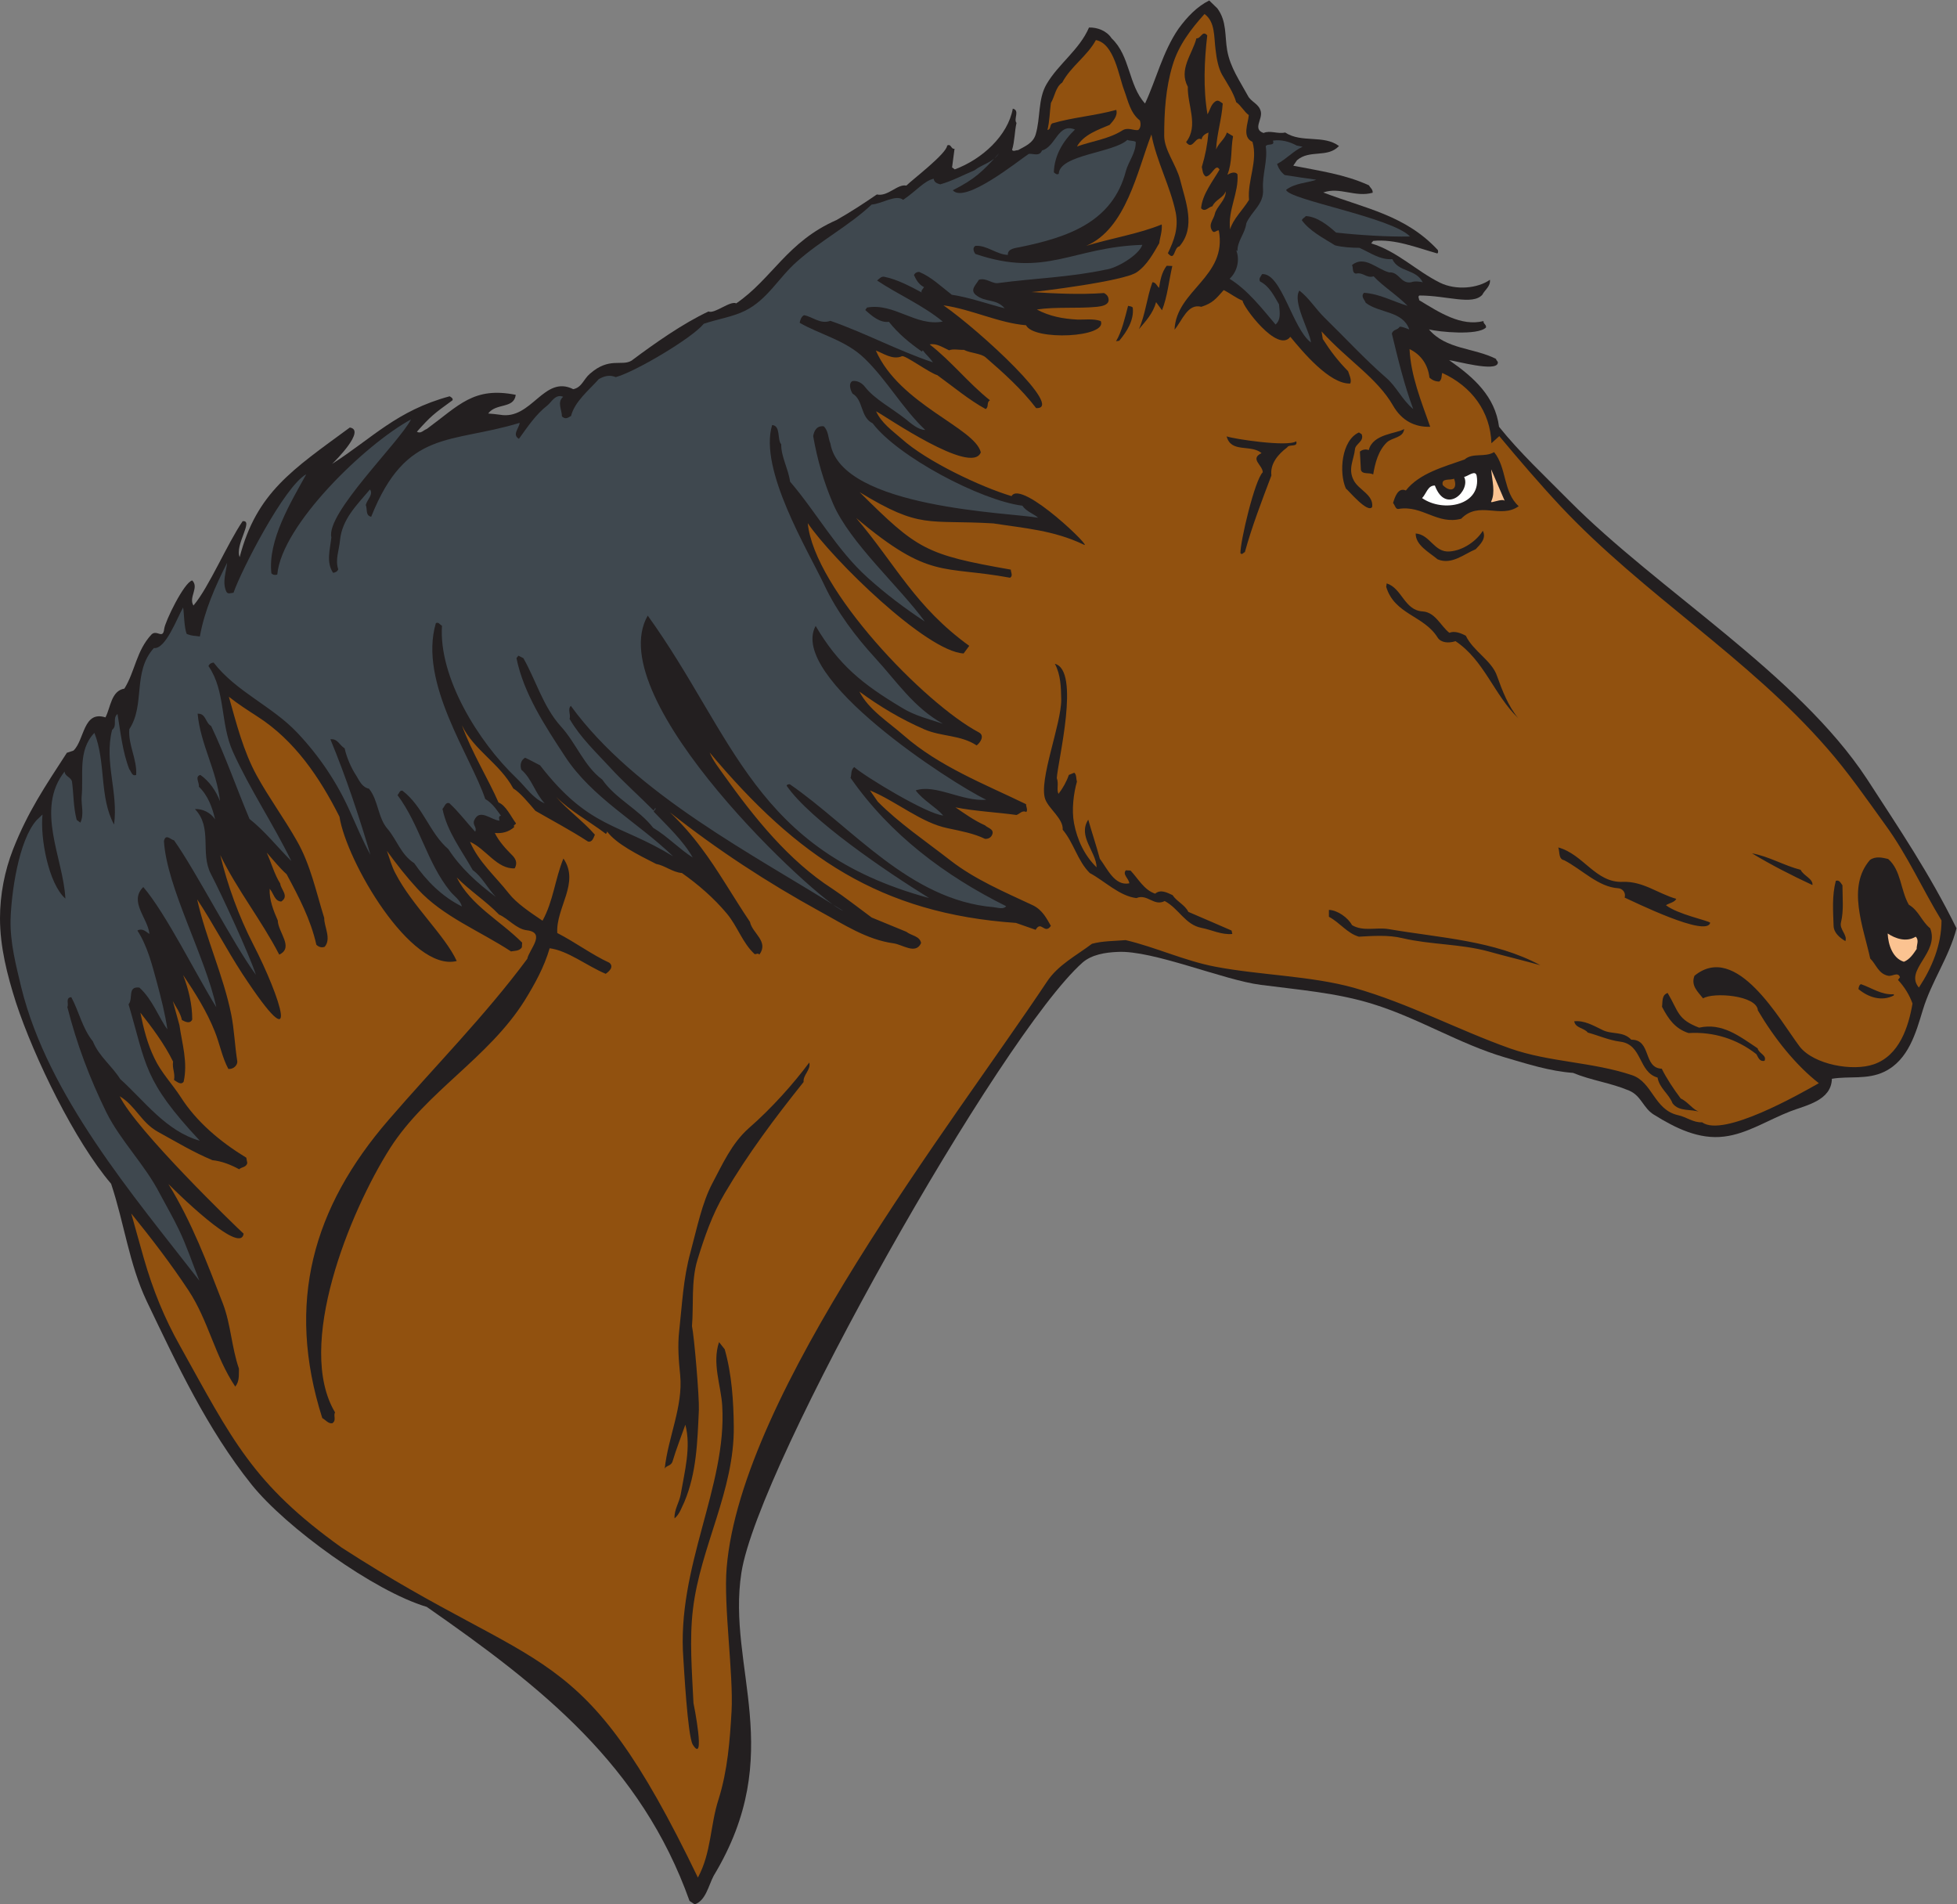 <?xml version="1.0" encoding="UTF-8" standalone="no"?>
<svg
   xmlns:dc="http://purl.org/dc/elements/1.1/"
   xmlns:cc="http://creativecommons.org/ns#"
   xmlns:rdf="http://www.w3.org/1999/02/22-rdf-syntax-ns#"
   xmlns:svg="http://www.w3.org/2000/svg"
   xmlns="http://www.w3.org/2000/svg"
   viewBox="0 0 764.067 743.427"
   height="743.427"
   width="764.067"
   xml:space="preserve"
   id="svg2"
   version="1.1"><rect x="0" y="0" width="764.067" height="743.427" fill="#808080" stroke="none"/><defs
     id="defs6" /><g
     transform="matrix(1.333,0,0,-1.333,0,743.427)"
     id="g10"><g
       transform="scale(0.1)"
       id="g12"><path
         id="path14"
         style="fill:#231f20;fill-opacity:1;fill-rule:evenodd;stroke:none"
         d="m 3565.45,5552.64 c 28.07,-37.43 21.6,-80.64 28.79,-122.39 8.65,-50.41 37.44,-90.73 60.49,-133.21 9.35,-18.72 33.1,-23.76 38.16,-46.79 5.04,-23.77 -24.49,-51.13 7.91,-62.65 19.43,8.64 41.04,-3.6 63.36,1.44 48.24,-31.68 112.32,-5.76 157.68,-39.59 -33.83,-36.01 -85.69,-9.37 -123.11,-41.77 l -10.8,-15.83 c 76.31,-15.13 151.19,-25.21 221.76,-57.6 3.59,-7.21 11.52,-11.52 10.8,-21.61 -51.86,-14.4 -96.49,18 -144.73,0.73 124.55,-47.53 240.49,-66.24 335.53,-168.49 0.7,-3.59 2.15,-7.2 -1.45,-10.08 -61.21,17.28 -124.57,43.2 -187.93,36.72 l -5.76,-7.2 c 76.33,-23.03 131.78,-80.64 201.6,-115.2 46.82,-23.03 110.88,-16.56 146.18,8.65 2.14,-19.45 -15.12,-29.53 -22.33,-43.93 -28.81,-31.68 -103.67,-2.16 -184.31,-2.16 -5.77,-3.6 0,-9.36 -0.73,-13.68 58.32,-35.27 122.4,-77.75 188.64,-61.2 -1.43,-7.92 8.65,-10.08 7.2,-18.72 -23.77,-24.47 -138.96,-12.96 -167.03,-5.76 49.67,-59.04 131.76,-53.28 196.54,-86.4 0,-5.04 6.49,-6.47 5.04,-12.24 -5.04,-26.64 -122.38,6.48 -142.56,8.64 73.44,-51.12 134.65,-106.56 146.18,-195.12 60.47,-75.6 136.07,-146.15 205.19,-216 262.07,-264.24 670.31,-507.59 872.64,-815.75 94.31,-145.45 183.59,-277.21 262.09,-437.05 -21.6,-84.24 -73.44,-155.52 -98.65,-239.03 -20.16,-66.24 -41.76,-146.17 -112.31,-180.73 -50.41,-24.48 -102.97,-12.23 -154.08,-20.87 -1.45,-64.09 -76.33,-77.77 -120.98,-95.04 -65.51,-25.21 -127.42,-66.25 -194.39,-74.16 -73.44,-9.37 -142.56,24.48 -205.92,64.08 -31.68,19.43 -36.72,55.44 -72.71,70.55 -54.73,23.04 -110.16,29.53 -164.16,51.84 -68.4,5.04 -133.21,25.93 -199.46,45.36 -133.9,39.6 -251.99,114.48 -386.62,156.24 -105.84,33.13 -218.89,41.76 -328.32,56.16 -108.73,13.68 -316.82,102.24 -419.76,96.48 -36,-1.44 -75.61,-7.91 -102.25,-30.96 C 2931.84,2546.64 2220.48,1288.09 2171.52,971.281 2128.32,693.359 2306.88,442.078 2090.16,83.527 2075.04,54.727 2067.12,10.801 2034.72,0 L 2019.6,10.078 C 1877.76,408.242 1586.16,637.207 1249.92,871.203 1095.12,917.285 837.363,1103.76 736.563,1229.77 606.965,1391.77 518.402,1581.13 429.84,1766.16 378.004,1875.61 364.32,1993.68 325.438,2110.32 219.602,2234.16 100.082,2478.96 46.801,2640.97 20.879,2722.32 0,2804.41 0,2887.93 c 0,69.11 13.684,138.96 38.16,201.59 43.918,111.61 94.32,185.04 157.68,282.96 l 19.441,6.48 c 32.399,30.96 28.078,118.08 93.602,97.2 15.117,28.8 16.555,77.76 55.437,84.24 31.68,51.12 34.563,110.16 79.2,158.4 15.839,15.84 33.843,-15.84 37.441,16.56 2.16,20.89 58.32,136.8 82.082,141.84 20.879,-20.88 -11.52,-49.67 3.598,-73.43 45.363,53.27 97.922,179.27 144,246.95 33.839,4.32 -23.762,-69.84 -8.637,-105.12 49.676,189.36 154.074,255.6 322.556,379.44 47.52,-7.2 -41.04,-96.47 -51.841,-106.56 118.081,75.6 189.361,156.24 344.161,198 2.16,-1.44 10.8,-5.03 8.64,-11.52 -54.72,-39.6 -64.08,-46.8 -104.39,-92.16 11.51,-7.19 19.43,5.04 28.79,7.92 95.04,69.84 137.52,124.57 260.64,100.08 -5.04,-41.76 -57.6,-23.03 -80.64,-54.71 10.8,-0.73 24.48,-2.17 34.56,-3.61 92.88,-16.56 128.16,118.08 214.56,74.88 25.2,5.04 30.24,29.53 48.96,45.37 56.88,49.67 92.88,20.88 121.68,38.15 66.24,49.68 151.2,109.44 225.36,144 18,-7.92 63.36,32.41 81.36,23.76 105.12,72 149.04,180.73 293.76,244.09 41.76,23.75 79.2,48.23 118.08,74.87 32.4,-7.2 60.48,31.69 86.4,25.92 17.28,17.28 118.08,93.61 119.52,117.36 12.24,6.48 10.8,-11.51 21.6,-9.36 l -7.2,-54.72 7.92,-5.75 c 79.92,29.51 155.51,98.63 169.93,177.83 21.6,-5.04 1.42,-30.24 10.8,-41.75 -5.76,-25.93 -5.04,-53.29 -12.97,-79.21 4.31,-5.76 11.52,0 17.28,-0.72 17.29,10.09 43.93,19.44 51.84,46.08 14.39,48.24 6.48,103.68 31.68,146.88 34.57,59.76 96.48,100.8 124.57,166.32 24.47,0.72 51.84,-9.35 66.23,-31.68 54.73,-51.12 48.96,-137.51 97.93,-190.8 32.38,69.13 51.84,151.92 97.91,218.88 25.2,34.56 54,64.8 90,82.8 l 23.77,-23.04 v 0" /><path
         id="path16"
         style="fill:#91510f;fill-opacity:1;fill-rule:evenodd;stroke:none"
         d="m 3292.56,5312.88 c 11.52,-30.95 18.01,-66.96 46.07,-88.56 3.62,-10.8 2.17,-23.03 -5.04,-28.08 -12.95,-2.16 -30.23,9.37 -46.79,-1.44 -39.59,-25.19 -91.45,-31.67 -132.48,-46.8 19.45,35.28 64.08,49.68 95.76,63.36 9.35,10.8 24.49,25.93 19.45,43.93 -62.65,-17.29 -126.74,-21.61 -187.93,-39.61 -7.93,-5.76 -2.87,-17.28 -13.67,-19.44 6.46,27.37 6.46,51.84 10.08,79.21 11.52,19.43 13.67,46.79 33.1,59.76 25.22,47.52 73.46,77.75 98.66,124.55 54,-10.08 66.95,-105.84 82.79,-146.88 v 0" /><path
         id="path18"
         style="fill:#3f484f;fill-opacity:1;fill-rule:evenodd;stroke:none"
         d="m 3148.55,5197.68 c -33.82,-32.39 -60.46,-74.88 -61.91,-125.28 4.32,-3.6 8.63,-7.92 14.4,-4.32 2.16,56.17 160.56,61.21 200.87,99.36 7.21,-3.6 16.57,-1.44 24.5,-5.76 1.42,-30.96 -21.61,-58.31 -28.81,-85.68 -38.87,-149.04 -169.2,-193.68 -309.59,-222.48 -13.69,-2.88 -37.44,-4.31 -36.02,-23.04 -33.83,1.45 -61.19,28.81 -95.03,26.65 -10.08,-5.77 -4.32,-18.73 0,-23.76 207.36,-70.57 282.96,20.15 488.88,26.63 -10.8,-30.96 -76.31,-69.12 -108.01,-72.71 -104.39,-22.33 -209.51,-25.21 -311.76,-38.89 -20.15,-4.32 -36.71,16.56 -59.03,9.37 -7.92,-14.4 -27.36,-29.53 -8.64,-44.64 28.81,-23.05 58.32,-9.36 84.24,-38.88 -51.12,12.95 -102.24,31.67 -154.8,39.59 -31.68,24.48 -60.48,52.56 -95.76,66.96 -6.48,0 -12.24,-2.88 -15.12,-9.35 6.48,-13.68 13.68,-27.37 29.52,-35.29 -2.16,-4.31 -13.68,-13.68 -3.6,-17.28 -35.28,18.72 -73.44,39.6 -112.32,47.52 -9.36,2.17 -15.12,-5.76 -21.6,-10.79 59.76,-40.32 133.92,-72 192.24,-120.25 -79.2,-15.11 -141.84,55.44 -221.76,41.04 l -5.04,-7.19 c 18.72,-17.28 43.2,-38.16 69.12,-34.57 28.08,-35.27 59.76,-61.2 96.48,-87.12 l 2.88,3.61 c 9.36,-12.97 20.16,-20.88 29.52,-35.29 -104.4,35.29 -197.28,85.68 -300.24,121.68 -29.52,-10.8 -51.12,11.52 -77.04,16.56 -7.92,-3.6 -11.51,-14.4 -12.96,-22.32 59.76,-34.56 135.36,-51.12 190.08,-104.4 66.24,-64.08 110.88,-146.16 177.84,-209.52 -21.6,0.73 -41.04,18.72 -59.04,33.12 -39.6,30.97 -90.72,58.33 -117.36,92.88 -8.64,11.52 -23.04,19.44 -36.72,17.29 -12.96,-6.49 -5.76,-27.36 0,-36.72 32.4,-18.73 22.32,-69.12 59.04,-87.12 73.44,-97.21 315.36,-225.36 438.47,-241.2 11.53,-17.29 33.85,-23.77 46.1,-35.29 -79.93,15.12 -576.01,27.36 -608.41,217.44 -7.2,17.28 -5.04,36.01 -19.44,50.4 -20.88,2.16 -28.08,-12.96 -30.96,-28.8 12.24,-69.12 30.24,-132.48 58.32,-197.99 49.68,-115.21 193.68,-241.93 268.56,-344.89 -59.04,38.88 -115.2,81.36 -167.04,128.16 -90.72,81.36 -149.76,190.8 -227.52,281.52 -5.04,37.44 -26.64,73.44 -25.92,109.45 -12.24,12.23 -0.72,54.71 -26.64,56.15 -39.6,-130.31 105.12,-367.2 153.36,-469.44 36.72,-78.48 92.88,-151.92 148.32,-212.4 64.08,-69.84 113.04,-145.44 198.72,-192.96 -40.32,13.69 -81.36,23.04 -118.8,46.08 -115.92,69.12 -186.48,125.28 -254.16,240.48 -81.36,-149.75 396,-459.36 499.67,-509.04 -71.27,-5.75 -148.31,46.8 -206.63,27.36 23.04,-30.24 56.88,-46.8 80.64,-73.44 -47.52,3.6 -231.12,115.2 -260.64,141.84 -10.8,-8.64 -7.2,-21.6 -10.8,-31.68 115.92,-166.31 276.48,-286.56 455.75,-375.84 -7.18,-10.07 -24.47,-4.32 -36.72,-2.88 -246.23,20.88 -413.99,234 -596.87,360 -3.6,0 -7.92,0 -9.36,-4.32 67.68,-98.64 289.44,-249.84 417.6,-329.04 -512.64,138.96 -570.96,475.2 -824.4,827.29 -141.12,-245.53 499.68,-838.09 572.4,-864.73 -262.08,164.89 -608.4,340.56 -797.76,600.48 -10.08,-10.79 0.72,-25.92 -3.6,-38.16 30.96,-54 77.04,-97.2 119.52,-143.27 38.16,-41.77 87.12,-84.96 126.72,-125.29 l 5.04,7.92 c 2.16,-5.04 -3.6,-7.2 -5.04,-10.8 39.6,-41.76 86.4,-84.95 114.48,-134.64 -39.6,25.2 -74.88,62.65 -115.92,87.12 -42.48,54.72 -109.43,84.25 -149.04,141.12 -54,40.32 -75.6,105.84 -121.68,156.25 -51.84,57.59 -73.44,136.79 -109.44,199.43 l -14.4,7.21 -5.76,-7.21 c 20.89,-102.96 82.8,-197.28 141.84,-287.28 79.2,-121.68 213.12,-192.95 316.8,-293.03 -159.84,97.92 -244.8,79.92 -389.52,266.39 -17.28,8.65 -26.64,14.4 -43.92,22.32 -12.24,-7.2 -15.84,-21.6 -10.8,-35.28 30.96,-26.64 39.6,-67.68 68.4,-98.64 -36.72,16.56 -54,46.8 -84.24,75.6 -110.15,105.12 -226.8,293.76 -216.72,444.96 -5.76,2.17 -10.08,12.24 -18,7.21 -51.12,-174.25 102.24,-388.09 144.72,-514.8 22.33,-12.97 34.56,-33.85 46.08,-48.97 -7.92,-0.72 -5.76,-8.64 -4.32,-14.39 -24.48,1.44 -58.32,37.43 -74.16,0.71 -5.76,-13.68 9.36,-20.16 2.88,-33.12 -25.2,27.36 -47.52,57.6 -75.6,83.52 -12.24,3.6 -13.68,-10.8 -20.16,-16.56 13.68,-66.96 55.44,-120.24 88.56,-179.28 27.36,-19.43 43.2,-53.28 67.68,-78.48 -55.44,41.04 -104.4,86.4 -138.96,139.69 -55.44,47.52 -73.44,124.55 -134.64,171.35 -8.64,1.44 -9.36,-8.64 -14.4,-12.96 65.52,-87.84 85.68,-196.56 154.08,-281.51 12.24,-15.13 29.52,-25.2 34.56,-44.65 -58.32,28.81 -104.4,75.6 -139.68,126.73 -38.88,25.2 -50.4,67.68 -77.76,100.08 -28.8,32.39 -27.36,84.96 -54.72,118.07 -20.16,4.32 -28.08,23.04 -36.72,37.44 -15.84,23.77 -28.8,54.72 -34.56,80.65 -16.557,10.8 -20.159,28.8 -41.76,26.63 45.36,-109.44 83.52,-223.92 117.36,-338.4 -23.04,41.77 -40.32,84.25 -59.76,126.72 -38.163,85.69 -90.717,163.44 -154.796,231.12 -73.441,77.77 -178.566,119.53 -244.804,205.2 -6.481,-0.72 -11.52,-2.88 -15.117,-10.08 51.117,-74.16 33.835,-167.76 72,-252 50.398,-110.87 118.078,-210.96 170.64,-318.96 -41.039,41.04 -77.765,87.84 -122.402,123.12 -38.16,90.72 -70.563,184.33 -112.321,272.16 -17.281,9.36 -15.121,37.45 -39.597,36 7.918,-88.55 56.156,-167.04 65.515,-256.32 -11.515,30.24 -31.679,59.04 -57.597,77.04 -17.281,-5.04 -2.156,-23.04 -4.321,-34.55 25.922,-24.49 39.598,-60.49 47.52,-95.77 -12.234,19.44 -36.719,31.68 -59.039,30.24 52.559,-54.72 14.398,-128.15 46.805,-190.07 29.515,-56.17 113.035,-236.89 131.754,-295.21 -65.52,88.56 -175.676,303.84 -239.758,393.84 -9.364,1.44 -24.481,20.88 -29.524,-2.16 7.922,-135.36 120.961,-336.96 153.367,-486.71 -59.042,95.03 -146.882,273.59 -213.843,352.08 -43.199,-42.48 13.679,-91.44 18.004,-137.53 -10.801,7.2 -20.887,18 -35.286,10.09 29.524,-45.37 43.2,-101.53 56.879,-151.21 12.243,-45.36 24.485,-93.6 30.961,-138.24 -23.757,31.68 -43.918,88.57 -82.078,122.4 -36,4.32 -17.281,-32.4 -31.679,-48.95 52.558,-178.57 43.199,-222.48 208.796,-399.61 -99.359,28.09 -162,116.64 -233.281,180.72 -23.758,38.17 -62.637,66.96 -79.914,110.17 -31.68,39.6 -40.324,87.12 -63.359,129.6 -18.004,-1.45 -6.485,-20.17 -11.524,-28.81 27.364,-108 64.797,-207.36 114.481,-308.88 41.758,-83.51 113.039,-153.36 156.242,-237.6 18.719,-35.28 38.156,-68.39 55.437,-104.4 23.039,-47.52 40.321,-100.08 60.481,-150.48 -195.117,251.28 -442.801,540.72 -521.281,857.52 -15.84,66.24 -33.121,131.76 -31.68,199.45 2.16,76.31 23.039,231.84 76.32,291.6 l 17.282,16.55 c -7.2,-67.68 17.277,-202.31 66.96,-246.24 -5.761,118.09 -89.281,261.37 -2.164,372.25 0,-14.4 19.446,-16.57 21.602,-30.24 5.039,-36.73 3.602,-72.73 13.684,-111.61 l 10.793,-7.92 c 11.527,23.76 2.164,52.56 3.605,74.88 6.48,63.37 -12.242,136.08 37.437,187.92 34.559,-87.12 13.68,-187.19 57.602,-268.56 12.961,95.05 -29.519,182.88 -5.762,277.21 16.563,12.95 0,33.11 15.84,46.79 8.645,-51.12 14.399,-110.15 34.563,-161.99 5.757,-5.77 7.199,-21.61 20.16,-16.57 2.879,46.09 -23.762,87.84 -20.16,133.92 47.515,72.01 8.64,167.77 72,237.61 34.558,-4.33 68.398,89.27 85.679,118.79 2.879,-15.84 2.879,-61.2 10.801,-77.75 17.996,-6.48 20.879,-4.33 38.156,-7.21 13.684,76.32 45.364,147.6 79.922,216 -2.879,-27.36 -15.121,-57.59 -2.16,-84.96 4.32,-7.92 12.957,-3.6 20.879,-2.88 21.602,63.36 149.043,312.48 213.117,347.04 -45.355,-82.08 -113.035,-192.95 -102.234,-290.16 5.039,-5.04 10.797,-5.76 17.281,-3.6 12.957,145.44 257.756,381.61 391.676,454.32 -34.56,-67.67 -249.84,-275.03 -233.277,-345.6 -3.598,-33.83 -15.84,-72.72 5.039,-103.68 6.476,0.73 12.242,3.61 15.121,10.09 -9.36,28.07 2.16,54.71 5.039,84.23 5.758,62.64 48.958,103.68 87.848,149.77 10.79,-14.4 -8.65,-30.24 -12.25,-45.37 5.04,-12.24 -1.44,-30.95 15.84,-34.56 102.96,258.48 232.56,213.12 434.88,275.04 -1.44,-15.84 -23.04,-34.56 -2.16,-46.79 24.48,33.83 49.68,71.99 83.52,97.91 11.52,9.37 23.76,34.57 46.08,25.2 -18.72,-15.83 -3.6,-38.15 -3.6,-57.6 10.8,-9.36 16.56,-4.31 26.64,1.44 10.8,42.48 52.56,75.6 81.36,108.01 16.56,9.35 32.4,12.95 49.69,5.75 56.15,15.13 223.19,113.76 257.75,156.24 40.32,13.68 84.96,20.16 120.96,38.16 65.52,32.41 97.92,96.48 151.92,144.01 70.56,62.63 151.2,103.67 218.88,167.03 28.08,1.44 72,30.96 92.16,13.68 41.04,28.08 60.48,54.72 89.28,61.92 2.16,-11.52 10.08,-13.68 19.44,-16.55 35.28,10.07 66.96,27.35 100.08,41.03 23.05,18 54.01,23.04 71.99,49.68 -49.67,-54.71 -70.55,-74.88 -135.35,-108 35.28,-41.04 193.67,87.84 222.48,106.56 14.4,1.44 30.96,-8.63 38.89,10.08 40.31,10.81 46.8,82.09 96.46,61.2 v 0" /><path
         id="path20"
         style="fill:#3f484f;fill-opacity:1;fill-rule:evenodd;stroke:none"
         d="m 3798.01,5150.88 17.26,-3.59 c -25.19,-10.81 -48.22,-36.73 -74.86,-50.4 4.32,-12.97 11.5,-23.76 22.3,-32.41 30.96,-5.03 61.94,-9.36 92.9,-13.68 -28.81,-10.08 -61.22,-9.35 -88.56,-29.51 4.32,-28.81 309.59,-80.65 362.87,-136.81 -62.63,-1.44 -153.36,4.32 -216.72,11.52 -23.04,20.89 -55.45,46.8 -88.55,48.25 -3.61,-5.04 -9.38,-5.77 -11.52,-12.25 22.32,-30.95 61.19,-51.12 97.18,-73.43 22.33,-5.77 51.14,-7.21 71.29,-7.21 30.96,-13.68 60.49,-36 96.49,-33.12 17.28,-38.87 69.84,-28.08 89.27,-68.4 -1.44,2.16 -25.19,5.04 -33.84,0.72 -30.96,-5.76 -35.28,30.96 -64.79,28.81 -36.02,9.35 -72.01,51.11 -108.73,21.59 4.32,-8.64 -0.72,-23.04 11.52,-25.2 21.61,5.04 30.24,-14.4 51.84,-7.92 26.64,-28.8 68.4,-54.71 99.35,-86.39 -45.35,13.67 -79.92,34.55 -127.44,38.16 -10.8,-10.09 1.45,-20.16 5.04,-29.53 41.06,-30.96 108.01,-23.04 127.44,-77.76 -9.35,2.89 -17.98,7.93 -28.06,7.93 -5.76,-10.09 -19.46,-7.21 -23.05,-20.17 18.01,-74.16 36,-149.76 62.64,-221.04 -33.13,27.36 -48.97,66.25 -80.65,92.89 -62.63,54.71 -118.06,115.2 -177.83,173.52 -27.36,26.63 -46.07,58.32 -74.88,80.64 -21.6,-31.68 30.23,-118.8 33.85,-151.93 -54.01,39.61 -86.41,204.48 -143.29,200.16 -3.59,-7.19 -10.8,-12.96 -5.76,-21.59 27.37,-13.69 41.04,-42.48 55.43,-66.97 2.89,-27.36 5.06,-45.36 -10.08,-59.04 -41.03,48.24 -80.62,100.08 -134.62,133.92 23.02,21.6 30.23,56.16 19.43,83.52 l 3.59,-2.16 c -0.7,29.52 22.33,51.13 25.94,81.37 15.84,36 51.84,55.43 48.95,99.36 -2.88,43.19 14.41,84.95 7.93,125.99 4.31,9.36 28.08,-0.72 20.87,16.57 25.2,3.59 48.25,-2.89 69.85,-14.41 v 0" /><path
         id="path22"
         style="fill:#ffffff;fill-opacity:1;fill-rule:evenodd;stroke:none"
         d="m 4325.04,4183.92 c 15.12,-87.12 -97.91,-108.71 -159.84,-65.52 12.24,12.24 16.56,37.44 37.44,36.72 32.4,-87.12 105.84,-14.4 85.68,25.2 11.52,2.16 33.13,21.61 36.72,3.6 v 0" /><path
         id="path24"
         style="fill:#91510f;fill-opacity:1;fill-rule:evenodd;stroke:none"
         d="m 4258.81,4175.29 c 12.23,-31.68 -10.08,-42.49 -33.13,-18.73 -5.04,21.6 21.61,12.96 33.13,18.73 v 0" /><path
         id="path26"
         style="fill:#fbc391;fill-opacity:1;fill-rule:evenodd;stroke:none"
         d="m 4407.13,4110.48 c -7.93,7.92 -43.2,-9.35 -39.61,-2.16 12.97,26.64 2.89,60.48 0,94.32 l 39.61,-92.16 v 0" /><path
         id="path28"
         style="fill:#fbc391;fill-opacity:1;fill-rule:evenodd;stroke:none"
         d="m 5610.96,2833.92 c 10.8,-10.08 2.17,-24.47 2.89,-35.99 -10.08,-15.13 -20.88,-30.97 -37.44,-37.45 -33.13,10.09 -46.1,50.4 -47.52,82.8 21.6,-14.4 54,-26.64 82.07,-9.36 v 0" /><path
         id="path30"
         style="fill:#91510f;fill-opacity:1;fill-rule:evenodd;stroke:none"
         d="m 3560.41,5430.96 c 2.87,-25.2 7.91,-53.28 19.43,-73.44 15.12,-25.92 32.41,-50.39 41.04,-79.92 13.69,-8.64 23.77,-28.8 36.72,-37.44 -1.45,-24.48 -20.88,-64.07 10.8,-78.48 16.56,-56.88 -15.12,-112.31 -10.08,-169.92 -18.01,-29.52 -46.8,-56.15 -55.43,-86.4 -7.21,56.16 25.92,107.28 21.58,161.28 -7.18,10.08 -22.3,2.88 -29.51,-1.43 15.12,38.87 9.36,72.71 16.56,113.03 l -18,10.8 c -6.47,-20.16 -23.75,-30.24 -31.68,-49.67 2.16,46.08 16.56,88.55 19.45,134.63 -6.49,4.32 -12.97,11.52 -20.88,6.48 -13.69,-8.63 -15.84,-25.19 -23.77,-38.16 -12.97,75.6 -9.35,156.25 -0.72,231.12 -14.4,16.56 -17.99,-10.07 -31.68,-8.64 -12.25,-46.8 -52.56,-90.72 -25.2,-141.84 -1.44,-54.72 32.41,-113.75 -5.04,-162 19.44,-26.64 26.64,19.44 45.36,7.92 1.44,10.8 11.52,16.57 20.17,20.16 -2.89,-33.83 -9.37,-67.68 -19.45,-100.8 2.17,-10.08 2.17,-21.6 11.52,-28.08 18.01,0.72 28.81,41.04 40.31,20.16 -19.43,-33.84 -50.39,-72 -53.98,-113.03 11.5,-12.97 21.6,3.59 33.11,5.75 9.37,20.16 32.4,24.48 38.88,43.92 2.17,-24.48 -27.36,-45.36 -31.68,-66.24 -3.59,-16.56 -19.43,-29.52 -8.63,-48.24 6.46,-10.8 11.5,0 20.16,0 25.91,-136.8 -124.57,-174.24 -129.61,-290.88 22.32,25.92 38.16,77.77 78.47,66.97 33.13,10.8 41.78,22.31 65.53,48.95 20.16,-10.08 36.72,-23.75 55.45,-30.96 -1.45,-14.4 102.23,-155.51 139.67,-105.84 34.57,-41.76 115.19,-139.67 175.68,-136.8 4.32,11.53 -2.87,24.48 -6.48,36 -30.24,30.96 -51.12,58.32 -74.16,94.33 l -3.6,22.31 c 77.03,-84.96 162.72,-136.08 209.51,-217.44 25.22,-43.91 63.36,-63.36 108.73,-61.92 -26.64,75.6 -56.87,149.76 -60.48,227.52 33.12,-15.84 54,-45.35 58.32,-83.52 8.65,-7.92 18,-11.52 28.81,-11.52 8.63,7.21 5.76,17.28 8.63,25.2 85.68,-38.88 141.13,-113.03 144,-205.92 l 23.05,20.88 c 58.32,-69.84 118.07,-139.68 180.7,-206.64 242.66,-257.75 548.65,-442.07 779.77,-707.75 61.21,-69.84 114.49,-146.88 170.64,-224.65 64.08,-87.84 108.01,-187.19 164.16,-279.36 0,-70.56 -27.36,-137.51 -66.25,-196.56 -43.9,51.84 61.21,101.52 33.13,173.52 -25.2,20.17 -33.13,51.85 -62.64,69.12 -24.47,42.48 -22.32,100.8 -60.49,133.92 -17.26,4.32 -37.42,8.64 -53.26,-2.87 -68.42,-78.49 -19.45,-195.84 0.7,-288.73 17.29,-16.56 23.77,-44.63 52.56,-50.39 11.53,-2.89 28.81,12.95 34.57,-4.32 l -5.76,-7.92 c 18.71,-20.17 33.13,-43.21 42.48,-69.12 -11.52,-67.69 -38.16,-151.93 -113.05,-177.84 -61.19,-21.61 -175.66,-1.45 -217.44,51.83 -57.59,76.32 -185.04,308.17 -308.14,207.37 -10.8,-28.81 8.63,-45.37 25.19,-66.25 29.52,18.73 157.68,9.36 160.57,-35.28 47.52,-80.63 110.16,-159.83 178.56,-213.12 -56.18,-31.67 -280.08,-159.84 -342.02,-114.48 -25.91,-1.43 -46.07,15.84 -70.54,20.88 -70.57,15.84 -74.16,97.2 -135.37,117.37 -116.65,38.87 -240.47,37.44 -355.69,77.75 -154.06,54.73 -298.06,132.48 -457.91,177.84 -126.72,35.29 -275.04,36.72 -406.8,61.93 -90,17.27 -173.51,56.87 -262.08,77.75 -33.11,-2.88 -66.96,-2.16 -98.64,-10.8 -46.79,-35.27 -99.35,-61.91 -131.76,-110.88 C 2790,2286.72 2170.8,1498.32 2128.32,985.684 c -9.36,-111.602 20.16,-310.321 14.4,-419.766 -5.04,-87.117 -11.52,-173.516 -38.16,-258.477 C 2080.08,232.559 2083.68,151.203 2044.08,78.488 1701.36,789.121 1595.52,660.246 1000.8,1044.73 740.16,1231.2 680.398,1360.08 527.043,1635.84 c -45.363,80.64 -79.199,163.45 -105.844,256.32 -12.238,42.48 -24.476,87.84 -36.719,131.04 59.04,-72.72 115.918,-146.88 167.762,-225.36 58.321,-88.55 77.039,-192.23 136.801,-281.52 12.961,15.84 10.078,34.56 10.797,52.57 -21.598,62.63 -23.762,129.6 -46.797,190.07 -46.805,120.24 -90,236.88 -159.84,350.64 13.676,-13.67 211.68,-211.68 220.317,-145.44 -22.321,20.17 -316.079,304.56 -362.879,402.48 47.519,-28.8 61.922,-76.32 112.32,-104.39 52.562,-28.8 103.68,-59.77 159.117,-82.8 27.363,-2.89 53.281,-12.97 78.485,-26.65 7.203,7.2 20.16,5.04 23.757,18 l -2.879,15.84 C 645.84,2232.73 576,2291.05 529.199,2364.48 c -25.199,38.88 -57.597,72 -77.035,113.76 -20.16,41.05 -31.68,86.4 -41.043,133.21 32.399,-41.05 70.559,-91.45 95.758,-143.29 -2.879,-20.87 6.48,-33.12 2.883,-54 8.64,-5.04 20.16,-15.84 28.082,-5.04 12.957,56.89 -5.039,113.76 -12.242,165.61 l -19.442,70.56 c 7.922,-15.84 22.32,-33.84 26.645,-55.45 9.359,-5.04 23.758,-12.23 30.238,1.44 0,45.36 -10.801,88.56 -26.641,130.32 35.278,-52.56 69.121,-105.84 92.879,-165.59 14.403,-36.01 21.598,-76.33 39.602,-109.45 15.117,-1.43 28.082,11.53 25.918,23.76 -7.199,46.09 -8.641,90.73 -17.281,134.64 -23.04,115.21 -74.879,224.65 -100.079,338.41 47.52,-72.01 85.68,-146.17 132.481,-218.16 178.558,-271.45 110.879,-66.97 31.68,86.39 -42.481,82.81 -74.879,172.08 -96.481,261.36 49.68,-102.24 120.238,-190.08 172.801,-291.59 43.918,20.87 -3.602,65.52 -4.317,100.07 -12.242,28.08 -25.203,59.76 -23.765,92.88 11.523,-12.96 14.402,-36.72 33.844,-37.43 24.476,15.84 -1.442,35.27 -2.883,52.56 -17.281,27.35 -25.918,60.47 -39.602,90.71 19.442,-21.59 36.723,-43.91 58.321,-63.36 35.281,-65.51 70.562,-132.48 87.121,-206.64 7.203,-6.48 15.121,-9.36 24.48,-5.75 20.156,23.75 -2.16,59.75 -1.437,84.23 -23.762,76.32 -40.325,156.97 -80.641,226.81 -36.723,64.8 -81.363,125.27 -117.363,190.8 -38.875,71.28 -59.039,151.19 -81.36,230.39 25.918,-20.88 55.442,-39.6 84.243,-58.32 108.718,-69.84 182.156,-178.56 239.757,-293.03 20.16,-129.61 208.8,-455.77 343.44,-422.64 -33.84,74.15 -131.04,162.71 -179.28,256.31 -11.52,20.88 -17.28,44.65 -25.2,66.25 28.08,-38.89 56.88,-75.6 90,-111.6 73.44,-80.65 181.44,-122.41 273.6,-182.89 7.2,2.16 24.48,0 31.68,12.24 l 0.72,13.68 c -65.52,65.52 -150.48,108.72 -191.52,190.8 38.16,-38.87 86.4,-69.84 123.84,-108.72 28.08,-12.24 50.4,-42.47 82.08,-46.08 56.88,-7.19 5.76,-56.88 0.72,-83.52 -123.84,-167.04 -271.44,-315.36 -406.08,-471.6 -221.757,-256.32 -301.679,-535.67 -194.398,-873.36 9.359,-5.04 17.996,-17.27 29.519,-15.12 12.961,8.65 2.161,21.6 7.922,31.68 -116.64,195.12 42.477,586.8 161.277,774.01 106.56,166.32 288,263.51 393.84,431.99 30.24,48.96 57.6,98.64 73.44,153.36 54,-7.2 108,-51.12 164.16,-74.87 9.36,6.47 25.2,20.15 10.8,32.4 -50.4,23.03 -99.36,59.75 -152.64,87.11 -4.32,74.89 66.96,146.88 18,218.16 -24.48,-59.75 -29.52,-124.56 -61.2,-182.16 -35.28,23.76 -76.32,51.12 -98.64,79.92 -38.88,49.68 -88.56,92.16 -113.76,151.2 46.8,-20.88 79.2,-80.64 131.04,-77.76 9.36,17.28 2.16,29.53 -10.8,41.76 -12.96,12.96 -36.72,38.16 -47.52,61.93 19.44,-2.16 40.32,2.15 56.88,17.27 -3.6,7.2 2.88,5.04 5.04,10.8 -15.84,21.6 -29.52,52.57 -51.12,61.2 -29.52,67.68 -78.48,146.88 -107.28,226.09 35.28,-73.45 110.88,-111.61 150.48,-185.05 18.72,-10.79 44.64,-41.76 64.8,-65.52 51.12,-29.52 104.4,-57.6 154.08,-90 12.96,-2.88 16.56,12.24 20.16,20.17 -35.28,40.31 -79.2,71.27 -113.76,110.88 43.2,-43.21 97.2,-71.29 146.16,-108.73 2.16,2.89 4.32,5.04 2.88,7.92 25.93,-36.71 92.88,-69.84 144,-95.76 25.2,-4.31 48.24,-24.48 75.6,-26.64 48.24,-33.84 94.32,-74.15 131.04,-118.08 31.68,-37.44 46.08,-86.4 82.08,-119.52 4.32,-0.72 10.08,4.33 13.68,-1.43 28.8,38.88 -20.88,62.63 -27.36,95.76 -48.96,72.71 -93.6,151.91 -142.56,216.71 -29.52,39.61 -58.32,72 -92.16,104.4 138.24,-109.44 285.84,-205.92 440.64,-290.88 67.68,-36.72 135.36,-82.07 214.56,-92.88 26.64,-3.6 64.8,-33.84 80.64,0.73 -3.6,20.88 -28.8,21.59 -43.2,33.11 l -101.52,41.76 c -38.16,28.08 -81.36,61.92 -115.2,84.24 -127.44,82.08 -228.24,207.36 -317.52,332.64 -15.12,21.61 -31.68,41.76 -41.76,66.24 256.32,-306 501.12,-471.6 897.12,-498.96 l 57.6,-20.16 c 16.56,28.8 25.92,-15.12 44.65,11.53 -12.25,20.87 -24.49,47.52 -54.73,61.19 -81.37,38.16 -168.48,74.88 -241.2,131.77 -71.28,55.43 -149.04,107.99 -210.95,170.64 l -23.05,33.11 c 78.48,-32.4 149.76,-95.03 228.24,-110.88 37.44,-7.92 76.32,-15.12 108.72,-30.96 10.08,-0.72 18.73,4.32 21.6,13.68 5.04,15.13 -13.67,18 -21.6,25.92 -30.96,13.69 -59.04,33.84 -86.4,52.56 58.32,-11.51 123.12,-14.4 178.57,-22.32 9.35,2.88 17.26,15.13 28.79,8.64 5.04,6.49 -0.73,15.12 -0.73,23.04 -121.68,59.05 -254.14,110.16 -358.55,201.61 -46.08,40.31 -102.24,74.87 -129.6,128.15 56.88,-41.76 120.96,-80.63 190.8,-110.88 50.4,-21.59 105.84,-15.84 152.64,-46.8 10.8,7.92 24.48,28.8 6.48,38.16 -159.12,84.24 -482.4,419.05 -501.12,612.72 71.28,-105.12 347.04,-375.84 456.48,-381.59 l 16.56,22.31 c -158.4,114.48 -214.56,236.88 -331.2,374.4 216.72,-182.15 251.28,-138.24 450.72,-174.96 9.35,5.76 2.16,15.84 2.16,23.76 -250.56,43.92 -273.6,59.04 -442.8,226.8 180,-109.44 197.28,-79.92 391.69,-91.43 92.87,-14.41 175.67,-20.17 262.79,-61.21 41.04,-24.47 -180.72,192.25 -209.53,141.12 -91.43,27.36 -249.11,102.24 -321.83,167.77 -28.08,24.47 -59.04,46.07 -74.88,80.63 26.64,-13.68 280.08,-189.36 306.72,-120.24 -17.28,72 -237.6,139.68 -307.44,298.08 19.44,-6.48 48.96,-28.8 76.32,-16.56 8.64,4.32 80.64,-48.96 103.68,-55.44 46.8,-33.84 92.88,-72.72 141.85,-99.36 10.08,7.2 1.42,18.73 12.22,25.92 -62.63,49.68 -113.03,114.49 -176.39,163.44 19.44,4.33 39.6,-9.36 56.88,-17.27 11.52,5.03 28.8,0.72 43.2,1.43 19.44,-10.08 50.4,-10.08 64.09,-22.31 53.28,-46.09 105.84,-93.61 147.59,-148.32 84.97,-4.33 -161.28,223.91 -271.44,300.95 82.08,-11.52 161.99,-51.83 241.91,-58.32 22.33,-46.08 239.77,-35.99 218.89,12.24 -22.32,7.92 -48.24,3.6 -67.68,4.33 -42.48,2.15 -82.09,9.35 -119.53,29.51 56.9,8.65 118.09,2.16 176.41,7.93 13.69,1.43 33.12,5.04 33.85,19.43 0,10.08 -5.04,16.56 -13.69,20.88 -70.55,-5.04 -143.29,-1.44 -212.41,2.88 15.84,0.72 272.17,31.68 308.89,58.32 30.23,20.88 49.69,57.6 65.53,84.96 0.72,11.52 9.35,35.28 7.18,54.72 -66.23,-27.36 -147.59,-40.31 -221.03,-62.63 116.64,49.67 149.77,220.31 190.8,326.15 15.12,-79.2 55.45,-151.92 71.29,-228.96 8.63,-46.08 -5.04,-81.36 -23.05,-118.8 21.6,-25.91 16.57,17.28 33.85,20.16 48.95,56.88 17.99,131.04 2.15,194.4 -11.52,45.37 -46.8,87.12 -46.8,129.6 0,69.12 4.32,139.69 24.47,205.93 17.29,59.03 54.73,107.27 93.62,150.48 31.68,-23.05 27.36,-66.25 32.4,-105.13 z M 4976.64,2567.52 c 67.68,15.13 118.09,-25.2 171.37,-60.48 2.87,-15.11 28.06,-20.15 20.15,-36.72 -14.39,-2.88 -18,9.36 -23.77,19.45 -57.59,45.36 -126.71,66.24 -198.71,61.91 -39.61,12.96 -59.04,41.05 -77.75,77.04 2.15,14.41 -1.45,34.56 16.54,40.32 32.41,-54.71 28.09,-77.04 92.17,-101.52 z m -2606.4,-102.23 c 5.76,-20.88 -18.72,-36 -16.56,-56.89 -83.52,-104.4 -163.44,-210.96 -231.12,-326.15 -36.72,-61.93 -59.04,-127.45 -79.92,-195.13 -18.72,-61.92 -10.8,-133.19 -15.84,-193.67 6.48,-30.97 21.6,-207.36 20.16,-245.53 -4.32,-92.88 -6.48,-183.59 -42.48,-269.28 -7.92,-15.84 -13.68,-35.99 -28.8,-48.24 -1.44,25.21 13.68,46.08 18,69.85 11.52,67.67 30.96,138.95 13.68,204.48 -12.96,-36.73 -26.64,-71.28 -37.44,-107.29 -4.32,-14.39 -18.72,-11.52 -23.04,-21.6 10.08,92.88 54,182.16 45.36,273.61 -4.32,43.2 -7.92,86.39 -2.88,130.32 8.64,77.04 11.52,151.91 33.12,230.4 18.72,69.12 33.84,145.44 64.8,203.03 28.08,52.56 55.44,115.2 105.84,159.85 66.96,58.32 131.04,130.31 177.12,192.24 z m -247.68,-839.53 c 20.88,-72.71 25.92,-152.63 26.64,-226.08 2.16,-187.92 -97.92,-352.79 -119.52,-534.953 -10.8,-88.563 -2.88,-182.879 1.45,-275.047 0.71,-2.16 36.71,-183.598 -2.17,-121.684 -15.12,25.93 -25.92,231.125 -27.36,250.57 -20.88,269.278 128.16,505.434 113.76,741.604 -3.6,59.75 -30.24,123.83 -9.36,186.47 l 16.56,-20.88 z m 2570.41,935.29 c 27.34,-14.41 60.47,-2.89 84.96,-28.8 59.75,0.71 33.83,-82.8 89.28,-84.96 12.95,-26.65 35.27,-60.48 55.43,-87.12 23.04,-10.8 35.29,-33.85 57.59,-40.33 -26.64,10.8 -61.19,0 -81.34,25.92 -10.8,28.08 -38.89,44.64 -43.93,75.61 -56.87,15.84 -43.92,97.2 -109.43,105.11 -33.13,4.32 -63.36,18 -95.04,26.65 -10.08,13.68 -36.72,12.96 -39.61,33.11 29.53,2.88 55.45,-12.24 82.09,-25.19 z M 3317.75,4676.4 c 4.34,-37.44 -17.98,-71.28 -39.59,-97.19 l -9.35,-1.44 c 17.26,28.79 25.92,68.39 35.27,103.68 4.32,-1.45 9.36,-0.73 13.67,-5.05 z m 115.92,121.68 c -10.08,-43.2 -14.39,-90 -30.23,-129.6 l -17.29,23.76 c -9.35,-33.84 -30.95,-56.15 -50.39,-79.2 19.44,43.92 23.05,92.17 39.59,137.52 10.1,0 12.97,-10.8 19.45,-16.56 3.6,22.32 7.19,44.64 22.33,64.8 l 16.54,-0.72 z m 362.89,-513.36 c 5.76,-18.72 -20.88,-7.2 -26.64,-18 -25.92,-19.43 -50.41,-47.51 -46.07,-82.08 -28.09,-74.16 -56.9,-149.04 -77.78,-224.64 -4.31,-0.71 -7.91,-9.36 -12.94,-2.87 -0.73,33.12 41.75,214.55 65.5,236.87 -0.7,21.61 -38.86,38.88 -3.59,56.16 -31.68,26.64 -89.28,-0.71 -102.25,48.96 18.73,-7.19 177.85,-31.68 203.77,-14.4 z m 191.53,20.89 c 8.63,-20.89 -18.01,-28.09 -19.46,-43.93 -2.87,-30.23 -21.58,-57.6 -3.59,-91.43 14.39,-28.09 58.32,-41.77 54,-77.77 -12.97,-20.16 -69.84,48.97 -77.05,54 -20.88,46.8 -12.95,141.12 38.17,164.16 l 7.93,-5.03 z m 124.55,15.11 c -2.15,-25.92 -34.55,-24.48 -50.39,-38.87 -25.92,-25.21 -34.57,-61.21 -40.34,-94.33 -11.5,7.2 -31.68,-1.43 -35.99,13.68 l -2.87,53.28 c 7.18,6.48 18.71,7.92 25.91,4.32 11.53,48.24 82.8,48.24 103.68,61.92 z m 263.51,-67.68 c 37.44,-46.08 25.94,-116.64 72.01,-158.4 -53.28,-38.16 -115.91,17.29 -168.47,-36.72 -69.85,-18.71 -113.77,40.32 -182.89,28.8 -9.36,-2.16 -10.8,10.8 -16.57,17.28 5.04,16.56 14.42,46.8 37.45,36.72 39.61,50.41 110.87,69.12 172.09,90.73 23.75,20.87 59.04,5.03 86.38,21.59 z m -129.59,-290.88 c 38.89,2.88 78.48,30.97 96.49,60.48 11.52,-22.32 -7.93,-40.32 -20.88,-54 -34.57,-14.39 -70.57,-46.8 -111.6,-29.52 -23.77,20.17 -64.81,41.04 -64.09,75.6 42.48,-2.88 54.01,-56.88 100.08,-52.56 z m -79.92,-175.68 c 37.44,-2.16 53.28,-43.2 78.48,-62.64 14.39,6.48 33.84,-0.71 48.24,-8.63 21.6,-45.37 76.33,-72.73 91.44,-118.08 15.12,-42.49 33.13,-88.56 61.92,-123.13 -70.57,67.68 -99.36,169.2 -183.59,225.37 -20.16,-6.49 -42.49,-5.05 -52.56,10.79 -40.34,64.8 -126,66.97 -150.49,148.32 l 1.44,10.09 c 45.36,-14.41 51.12,-78.49 105.12,-82.09 z M 3095.27,3298.32 c 6.49,-16.56 -1.42,-33.84 5.04,-46.08 12.25,15.84 23.77,36 30.26,55.44 l 15.84,6.48 c 7.18,-5.75 5.04,-17.27 7.91,-25.92 -10.08,-35.28 -15.84,-82.79 -8.64,-121.68 9.36,-49.67 30.96,-95.04 66.23,-129.6 -1.42,46.81 -56.15,90.72 -24.47,139.68 10.08,-36 23.05,-74.16 33.85,-114.48 21.6,-28.08 43.18,-80.64 86.39,-72 -1.43,14.4 -20.88,25.93 -10.08,38.16 l 13.69,-0.72 c 22.3,-23.76 39.59,-56.88 71.99,-67.68 16.56,13.69 35.27,2.88 51.11,-4.31 12.25,-18.72 36.72,-28.81 46.1,-48.97 39.59,-16.56 84.24,-36.72 126.72,-54.71 l 2.15,-10.09 c -32.41,-2.88 -60.47,12.24 -90.73,18 -47.52,9.37 -65.5,56.16 -107.26,78.48 -31.68,-16.56 -51.14,22.32 -82.82,8.64 -49.66,5.77 -93.59,50.4 -136.79,73.44 -36,36 -46.8,88.56 -79.2,126.73 2.17,32.39 -40.31,60.47 -51.11,89.27 -20.16,54.73 47.51,220.32 46.79,292.32 -0.72,36 -1.44,72.72 -18.71,104.41 75.59,-19.45 8.63,-285.13 5.74,-334.81 z M 3960,2867.77 c 32.4,-19.45 71.29,-5.77 106.56,-11.52 150.49,-25.93 310.32,-33.12 444.96,-105.85 -51.11,14.4 -100.8,25.92 -151.91,40.32 -81.37,22.32 -169.2,19.44 -252.01,38.89 -41.04,10.07 -87.83,6.48 -127.44,4.31 -34.55,10.08 -55.43,41.04 -87.84,58.32 v 20.16 c 25.2,-0.72 56.16,-23.03 67.68,-44.63 z m 793.44,126.71 c 59.04,2.16 102.97,-34.56 156.25,-49.68 -4.32,-10.08 -20.16,-12.24 -30.26,-18.71 34.57,-26.64 120.26,-43.93 129.61,-51.13 -9.35,-44.64 -226.07,62.64 -250.56,73.45 4.31,13.67 -5.77,26.63 -18.71,27.35 -58.32,3.61 -105.84,54.72 -158.4,82.08 -17.29,3.6 -12.25,23.04 -17.29,37.45 74.16,-20.17 109.44,-104.41 189.36,-100.81 z m 520.56,35.28 c 7.91,-17.28 36.72,-25.92 34.55,-44.64 -61.91,28.8 -119.51,58.33 -177.1,92.88 48.96,-8.63 94.31,-36 142.55,-48.24 z m 122.41,-45.35 c 0,-36.73 4.31,-73.45 -4.32,-108.73 -5.04,-20.88 19.43,-36 12.95,-54.72 -15.84,9.36 -33.83,23.76 -34.55,44.65 -1.45,43.19 -5.04,87.84 6.46,131.75 10.1,4.32 15.14,-7.2 19.46,-12.95 z m 150.47,-318.97 v -3.59 c -36,-18.72 -75.59,-5.04 -103.68,18.72 1.45,6.47 1.45,10.8 7.21,14.39 31.68,-10.8 61.19,-32.4 96.47,-29.52 v 0" /></g></g></svg>